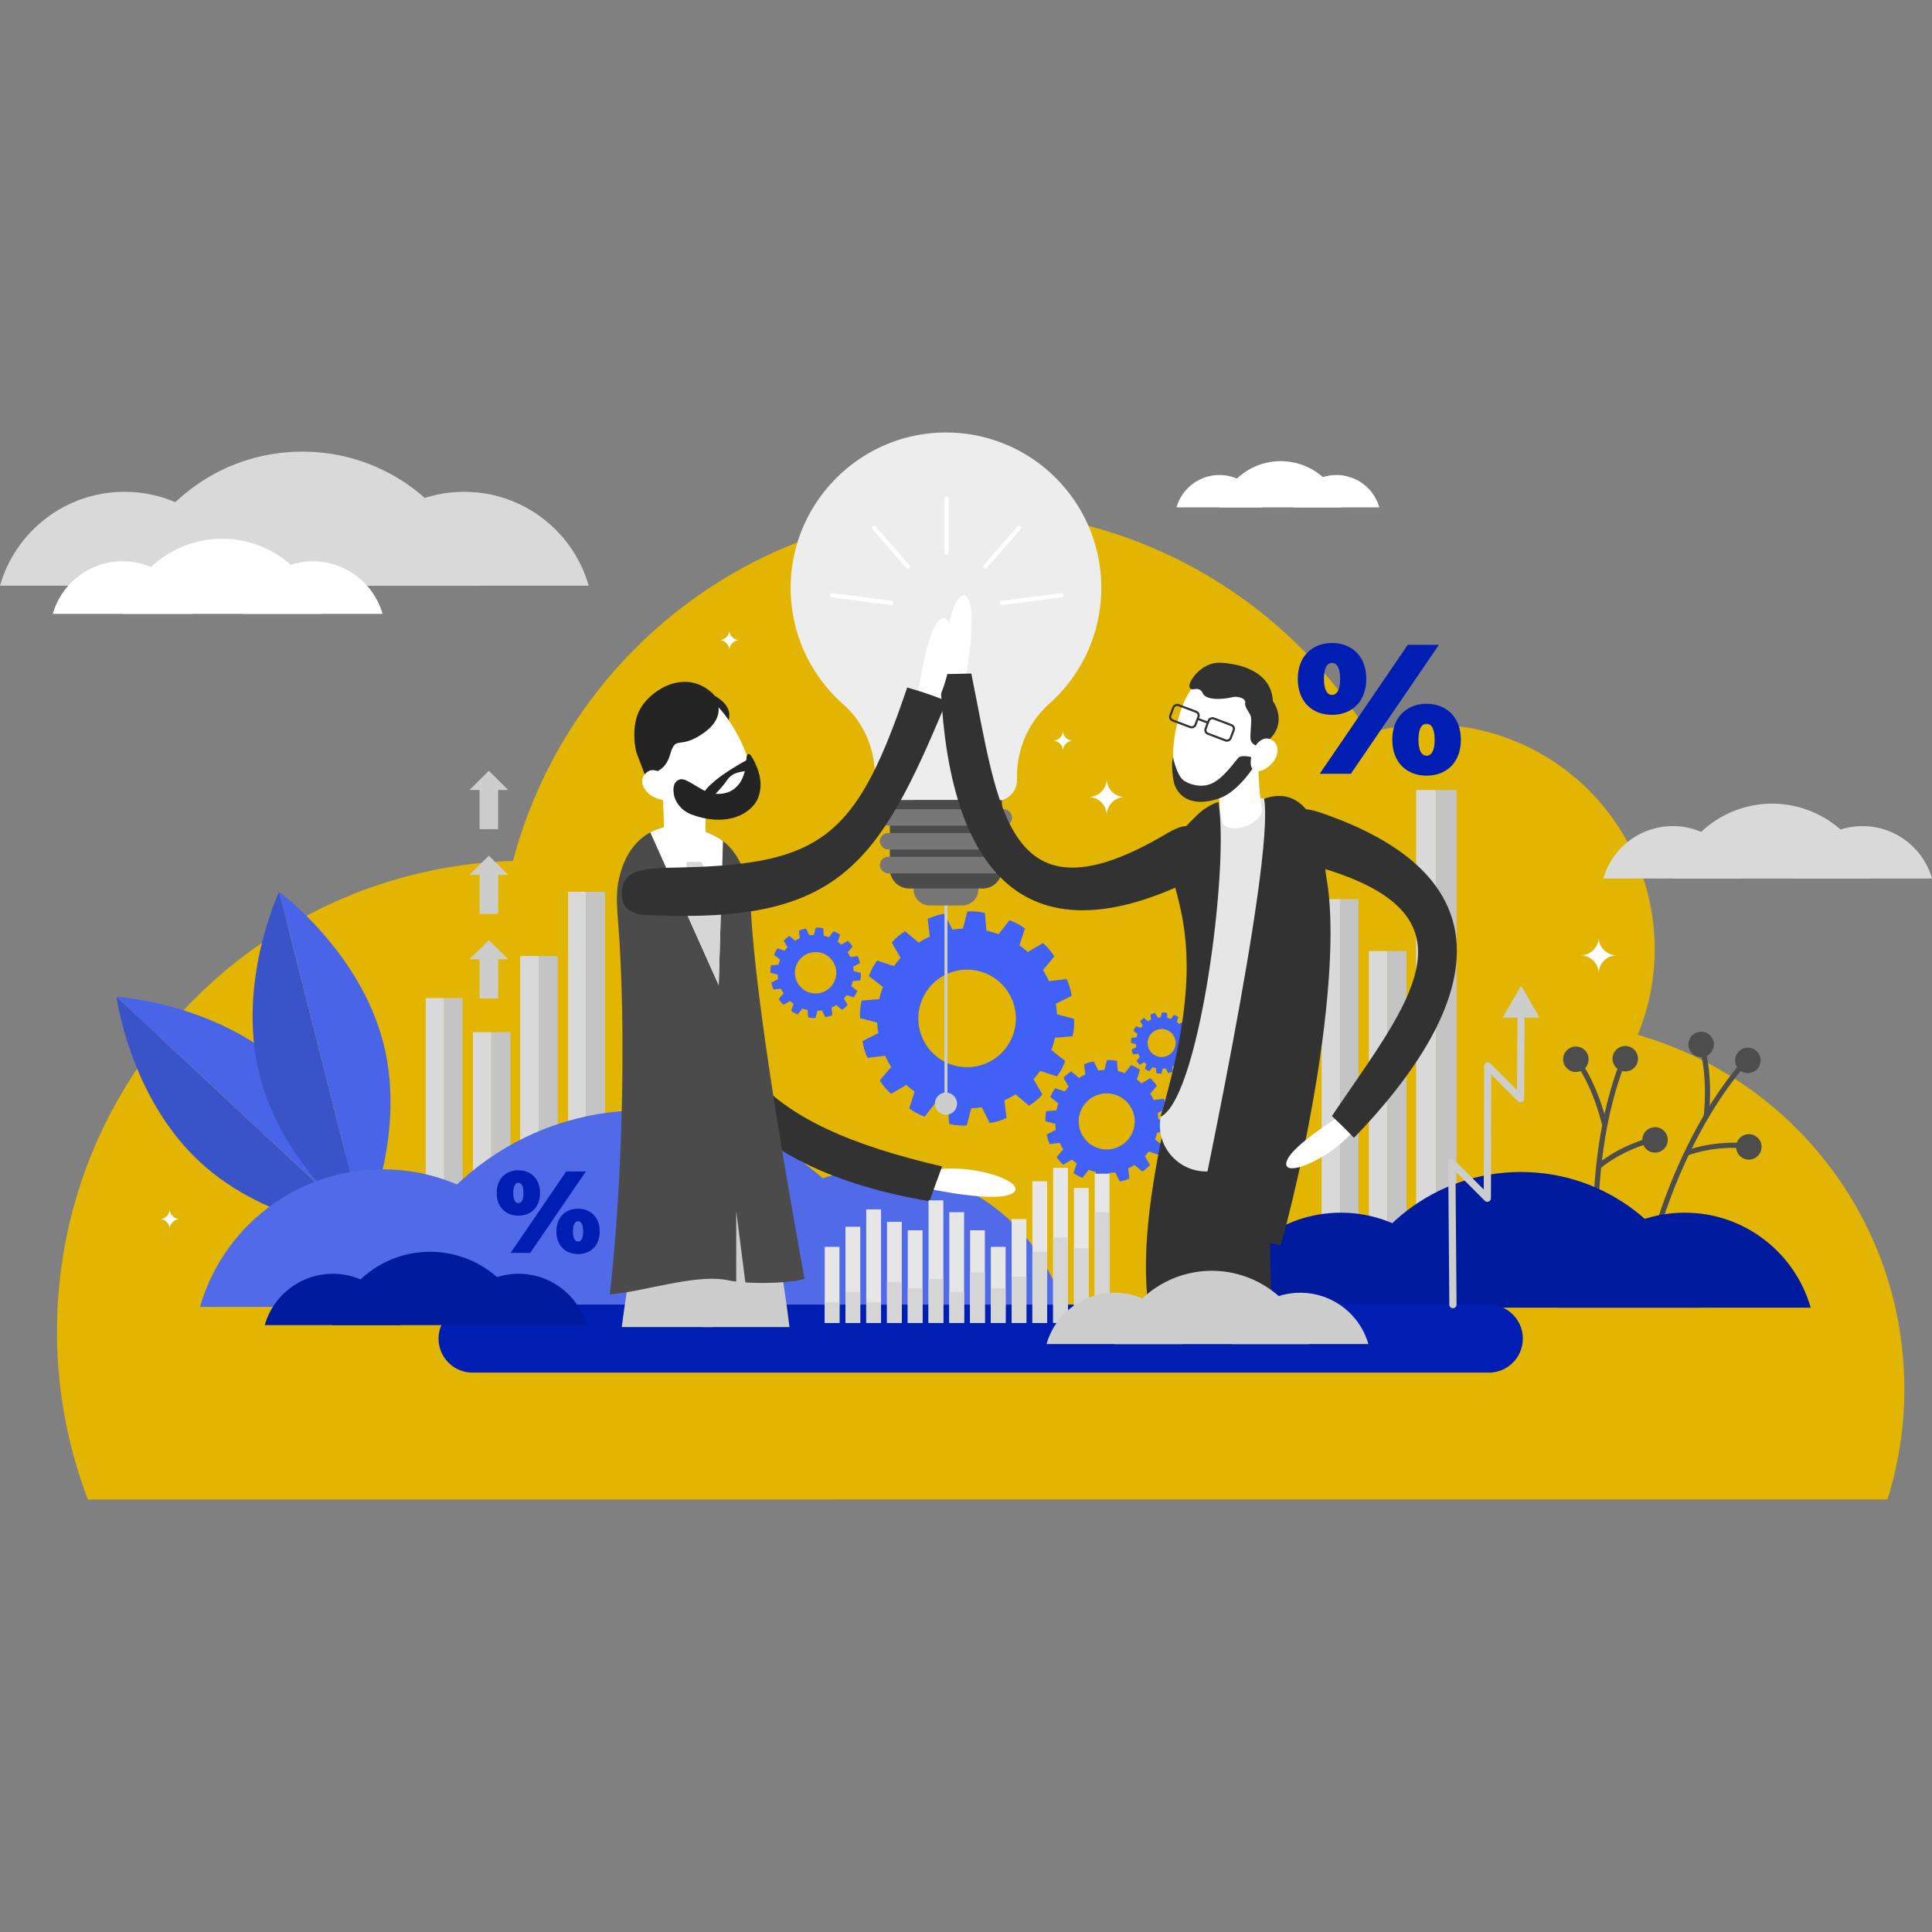 <?xml version="1.0" encoding="UTF-8"?> <svg xmlns="http://www.w3.org/2000/svg" xmlns:xlink="http://www.w3.org/1999/xlink" xmlns:svgjs="http://svgjs.com/svgjs" id="SvgjsSvg1079" width="360" height="360" version="1.1"><rect width="100%" height="100%" fill="#808080" stroke="none"/><defs id="SvgjsDefs1080"></defs><g id="SvgjsG1081"><svg xmlns="http://www.w3.org/2000/svg" data-name="Layer 1" viewBox="0 0 3186.7 1759.93" width="360" height="360"><path fill="#e2b503" d="M3295.59 1884a607.22 607.22 0 0 0 27.88-182.41c0-277.33-185.83-511.24-439.75-584a369.43 369.43 0 0 0 27.93-141.33c0-204.66-165.91-370.57-370.57-370.57a370.82 370.82 0 0 0-101.45 14.06c-137-220.43-381.33-367.22-660-367.22-360.32 0-663.29 245.43-751 578.22-417.6 12.88-752.19 355.41-752.19 776.13a774.63 774.63 0 0 0 51 277.17Z" transform="translate(-182.4 -124.07)" class="color00b2dc svgShape"></path><path fill="#d9d9d9" d="M702.16 932.82h30.43v378.79h-30.43z" class="colorc1f0f1 svgShape"></path><path fill="#c4c4c4" d="M732.59 932.82h30.43v378.79h-30.43z" class="colora3e4e6 svgShape"></path><path fill="#d9d9d9" d="M780.06 989.1h30.43v322.51h-30.43z" class="colorc1f0f1 svgShape"></path><path fill="#c4c4c4" d="M810.5 989.1h31.65v322.51H810.5z" class="colora3e4e6 svgShape"></path><path fill="#d9d9d9" d="M857.97 863.56h30.43v448.05h-30.43z" class="colorc1f0f1 svgShape"></path><path fill="#c4c4c4" d="M888.4 863.56h31.65v448.05H888.4z" class="colora3e4e6 svgShape"></path><path fill="#d9d9d9" d="M937.09 757.5h29.21v554.12h-29.21z" class="colorc1f0f1 svgShape"></path><path fill="#c4c4c4" d="M966.31 757.5h31.65v554.12h-31.65z" class="colora3e4e6 svgShape"></path><path fill="#d9d9d9" d="M2179.94 769.71h30.43v576.15h-30.43z" class="colorc1f0f1 svgShape"></path><path fill="#c4c4c4" d="M2210.38 769.71h30.43v576.15h-30.43z" class="colora3e4e6 svgShape"></path><path fill="#d9d9d9" d="M2257.85 855.31h30.43v490.55h-30.43z" class="colorc1f0f1 svgShape"></path><path fill="#c4c4c4" d="M2288.28 855.31h31.65v490.55h-31.65z" class="colora3e4e6 svgShape"></path><path fill="#d9d9d9" d="M2335.75 589.7h32.76v756.16h-32.76z" class="colorc1f0f1 svgShape"></path><path fill="#c4c4c4" d="M2368.52 589.7h34.08v756.16h-34.08z" class="colora3e4e6 svgShape"></path><path fill="none" stroke="#4d4d4d" stroke-miterlimit="10" stroke-width="8.49" d="M2901.05 1491.65s41-190.84 157-326.49" transform="translate(-182.4 -124.07)" class="colorStroke2b596e svgStroke"></path><circle cx="3065.28" cy="1159.7" r="20.99" fill="#4d4d4d" transform="rotate(-78.22 2897.862 1209.821)" class="color2b596e svgShape"></circle><circle cx="2988.23" cy="1133.32" r="20.99" fill="#4d4d4d" transform="rotate(-78.22 2820.8 1183.446)" class="color2b596e svgShape"></circle><circle cx="3066.91" cy="1302.3" r="20.99" fill="#4d4d4d" transform="rotate(-78.22 2899.496 1352.425)" class="color2b596e svgShape"></circle><path fill="none" stroke="#4d4d4d" stroke-miterlimit="10" stroke-width="8.49" d="M2996.77 1251.95s7.21-57.81-5.41-107.66M2964.56 1312.72s37.13-15.66 92-12.57M2819.21 1524.62s-25-193.59 39-360.18" transform="translate(-182.4 -124.07)" class="colorStroke2b596e svgStroke"></path><circle cx="2863.15" cy="1156.89" r="20.99" fill="#4d4d4d" transform="rotate(-7.73 1854.44 2445.05)" class="color2b596e svgShape"></circle><circle cx="2781.71" cy="1157.76" r="20.99" fill="#4d4d4d" transform="rotate(-7.73 1772.976 2445.865)" class="color2b596e svgShape"></circle><circle cx="2912.31" cy="1290.76" r="20.99" fill="#4d4d4d" transform="rotate(-7.73 1903.61 2578.924)" class="color2b596e svgShape"></circle><path fill="none" stroke="#4d4d4d" stroke-miterlimit="10" stroke-width="8.49" d="M2829.38 1266.72s-12.51-56.89-41.05-99.67M2819.32 1334.76s29.77-27.16 82.56-42.59" transform="translate(-182.4 -124.07)" class="colorStroke2b596e svgStroke"></path><path fill="#4160f5" d="m2087.6 1290.28.07-.19.13-.36q.27-.73.52-1.47l.12-.36c.17-.5.33-1 .49-1.49l.12-.36.13-.4c.1-.31.19-.62.28-.92l.05-.17c0-.06 0-.11.05-.17l.26-.92c0-.14.07-.27.11-.4l.1-.35c.14-.51.27-1 .4-1.52l.09-.36q.19-.76.36-1.52l.08-.37v-.2l9.55-.82 7.15-.61a57 57 0 0 0 1.41-16.57l-6.95-1.82-9.28-2.42a.56.56 0 0 0 0-.1v-.38c0-.52-.06-1-.1-1.56v-.37c0-.52-.08-1-.13-1.57v-.32l-.07-.69c0-.23 0-.47-.08-.7v-.32c-.06-.52-.13-1-.2-1.56v-.37c-.07-.52-.15-1-.23-1.55l-.06-.37v-.11l8.55-4.31 6.43-3.24A57.16 57.16 0 0 0 2102 1223l-7.14.9-9.49 1.2-.08-.18-.16-.34c-.22-.47-.44-.94-.67-1.41l-.17-.34c-.23-.47-.46-.93-.7-1.4l-.17-.33-.19-.36-.46-.85-.08-.15-.09-.16-.2-.36-.26-.47-.21-.37-.18-.32c-.26-.46-.52-.91-.79-1.35l-.19-.32c-.27-.44-.54-.89-.82-1.32l-.2-.32-.11-.17 6.18-7.34 4.62-5.49a57.29 57.29 0 0 0-10.72-12.72l-6.2 3.63-8.28 4.85-.07-.07-.28-.25-1.17-1-.28-.24-1.2-1-.25-.2-.53-.44-.55-.44-.25-.2-1.25-1-.29-.23-1.26-.93-.31-.22-.09-.06 3-9.09 2.25-6.84a57.14 57.14 0 0 0-14.68-7.82l-4.42 5.68-5.87 7.56-.19-.07-.35-.13-1.47-.53-.35-.12-1.5-.5-.35-.11-.4-.13-.92-.28-.17-.05h-.16l-.92-.27-.41-.11-.36-.1-1.52-.39-.37-.09-1.51-.36-.37-.09h-.19l-.82-9.56-.62-7.15a57 57 0 0 0-16.57-1.41l-1.82 7-2.42 9.27h-.48l-1.57.1h-.37l-1.57.14h-.32l-.69.07-.7.08h-.31l-1.58.2h-.36l-1.56.24-.36.06h-.11l-4.31-8.55-3.24-6.43a57.14 57.14 0 0 0-15.91 4.85l.9 7.14 1.19 9.49-.19.09-.34.16-1.41.67-.33.16-1.41.71-.32.17-.37.19-.85.45-.14.08-.16.08-.84.46-.36.21-.32.18-1.36.8-.32.19-1.33.82-.32.2-.17.11-7.33-6.17-5.49-4.62a56.87 56.87 0 0 0-12.72 10.72l3.62 6.19 4.85 8.28-.08.08-.24.27c-.35.39-.7.78-1 1.18l-.24.28c-.34.4-.69.8-1 1.21l-.2.25-.44.54-.44.55-.2.25-1 1.25-.22.29c-.32.42-.63.84-.94 1.27l-.21.3-.07.09-9.09-3-6.84-2.25a57.15 57.15 0 0 0-7.82 14.68l5.68 4.42 7.56 5.87-.07.19-.13.36c-.18.49-.35 1-.52 1.46 0 .12-.08.24-.12.36-.17.49-.33 1-.49 1.48l-.12.36-.13.4c-.09.31-.19.61-.27.92v.16l-.05.17-.27.92-.11.4-.09.35c-.14.51-.27 1-.4 1.53l-.09.35c-.12.5-.25 1-.36 1.53l-.08.36v.2l-9.56.82-7.15.62a57.09 57.09 0 0 0-1.41 16.57l7 1.82 9.27 2.42v.49c0 .52.06 1 .1 1.56v.37q.06.78.13 1.57v.32c0 .11 0 .47.07.7s.06.46.08.69 0 .21 0 .31c.06.53.13 1.05.2 1.58v.35c.07.52.15 1 .24 1.57l.06.36a1 1 0 0 0 0 .11l-8.55 4.31-6.43 3.24a57.16 57.16 0 0 0 4.85 15.91l7.14-.9 9.49-1.19.09.19.16.34c.22.47.44.94.67 1.41l.17.34c.23.47.46.94.71 1.4l.17.33.19.37.45.85.08.15.08.16.21.37.26.47.2.36.17.31c.27.46.53.92.8 1.37l.19.31c.27.45.55.89.83 1.34l.2.31.11.18-6.17 7.33-4.62 5.49a56.88 56.88 0 0 0 10.72 12.71l6.19-3.62 8.28-4.85.08.07.28.25c.39.35.78.7 1.18 1l.28.24 1.21 1 .25.2.54.45.54.43.25.2 1.26 1 .28.22 1.27.94.3.21.09.07-3 9.09-2.25 6.84a57.15 57.15 0 0 0 14.68 7.82l4.42-5.68 5.87-7.56.19.07.36.14 1.46.52.36.12 1.48.49.36.12.41.13.92.28h.16l.17.06.92.26.4.11.34.09 1.53.4.35.09 1.53.36.36.08h.2l.82 9.55.61 7.15a57.37 57.37 0 0 0 16.57 1.41l1.82-6.95 2.42-9.28h.49l1.55-.1h.38l1.56-.13h.32l.69-.07.69-.08h.32l1.57-.2h.36l1.55-.23.37-.06h.11l4.31 8.55 3.24 6.43a57.16 57.16 0 0 0 15.91-4.85l-.9-7.14-1.2-9.49.18-.08.36-.17 1.4-.66.35-.17 1.38-.7.34-.18.38-.2.84-.45.16-.08.15-.09.84-.47.36-.2.32-.18 1.36-.79.32-.19 1.33-.82.32-.2.17-.11 7.33 6.17 5.5 4.63a57.29 57.29 0 0 0 12.72-10.72l-3.63-6.2-4.85-8.28.07-.08.26-.28 1-1.17.25-.29 1-1.2.21-.26.44-.54.43-.54.2-.25c.33-.41.65-.83 1-1.25l.23-.29.93-1.26.22-.31.06-.09 9.09 3 6.84 2.25a57.14 57.14 0 0 0 7.82-14.68l-5.68-4.42Zm-39-8.13a46.19 46.19 0 1 1-.34-44.08 46.2 46.2 0 0 1 .34 44.08ZM1586.59 1037.27v-.14l.1-.27q.2-.54.39-1.08l.09-.26c.12-.37.25-.73.36-1.1l.09-.26.09-.29.2-.68v-.24l.2-.68.08-.3.07-.26c.1-.37.2-.75.29-1.12l.07-.27q.14-.56.26-1.12l.06-.27v-.15l7.05-.61 5.28-.45a42.09 42.09 0 0 0 1-12.24l-5.13-1.34-6.85-1.79a.41.41 0 0 0 0-.08v-.28c0-.39 0-.77-.07-1.15v-.28c0-.39-.06-.77-.1-1.16v-.24l-.05-.51c0-.17 0-.34-.06-.51v-.24c0-.39-.09-.77-.15-1.15v-.27c-.05-.38-.11-.76-.17-1.15V1004.98l6.31-3.18 4.75-2.39a42.21 42.21 0 0 0-3.58-11.75l-5.28.66-7 .88-.06-.14-.12-.25-.49-1-.12-.25-.52-1-.13-.25-.14-.27-.34-.63-.06-.11-.07-.11-.15-.27-.19-.35-.15-.27-.14-.24c-.19-.34-.39-.67-.58-1l-.14-.24-.6-1-.15-.24-.08-.13 4.56-5.42 3.41-4.06a42.31 42.31 0 0 0-7.91-9.39l-4.58 2.68-6.12 3.58-.06-.05-.21-.19-.87-.76-.21-.18-.89-.75-.19-.15-.39-.33-.4-.32-.18-.15-.92-.71-.22-.17-.93-.69-.23-.16h-.06l2.22-6.71 1.67-5a42.2 42.2 0 0 0-10.84-5.78l-3.26 4.2-4.34 5.58h-.14l-.26-.09-1.09-.39-.26-.09-1.11-.37-.26-.08-.29-.09-.68-.2h-.24l-.68-.2-.3-.08-.26-.07-1.12-.29-.27-.07-1.12-.27-.28-.06h-.14l-.6-7.06-.45-5.28a42.08 42.08 0 0 0-12.24-1l-1.34 5.13-1.79 6.85H1524.43l-1.16.07h-.27l-1.16.1h-.23l-.51.05-.51.06h-.23l-1.16.15h-.26l-1.16.18h-.34l-3.18-6.31-2.39-4.75a42.21 42.21 0 0 0-11.75 3.58l.66 5.28.88 7-.14.07-.25.12-1 .49-.25.12-1 .52-.24.12-.27.14-.63.33-.1.06-.12.06-.62.34-.27.15-.23.13-1 .59-.23.14-1 .61-.23.15-.13.08-5.42-4.56-4.06-3.41a42 42 0 0 0-9.39 7.91l2.68 4.57 3.58 6.11-.06.06-.18.2-.77.87-.18.2-.75.89-.15.18-.33.4-.32.4-.14.18-.72.93-.16.21-.69.94-.16.22-.05.06-6.71-2.22-5-1.66a42.2 42.2 0 0 0-5.78 10.84l4.2 3.26 5.58 4.33v.14l-.1.27c-.13.36-.26.72-.38 1.08l-.09.27c-.13.36-.24.73-.36 1.1l-.09.26-.1.3-.2.68v.25l-.2.68-.08.29-.07.26c-.1.37-.2.75-.29 1.13l-.07.26c-.09.37-.18.75-.27 1.13l-.06.27v.15l-7.06.6-5.28.45a42.16 42.16 0 0 0-1 12.24l5.13 1.34 6.85 1.79V1018.65c0 .39 0 .77.07 1.16v.27q0 .58.1 1.16v.23c0 .07 0 .34.05.52s0 .34.06.51v.23c0 .39.09.78.15 1.16v.26c.05.39.11.77.17 1.16v.26a.78.78 0 0 0 0 .08l-6.31 3.18-4.75 2.39a42.22 42.22 0 0 0 3.58 11.75l5.28-.66 7-.88.07.14.12.25c.16.35.32.7.49 1l.12.25.52 1 .13.24.14.28.33.63.06.11.06.11.15.27.19.35.15.27.13.23.59 1 .14.23.61 1 .14.23.08.13-4.56 5.42-3.41 4.06a42 42 0 0 0 7.91 9.39l4.58-2.68 6.12-3.58.06.05.2.18.87.77.2.18.89.75.18.15.4.33.4.32.18.14.93.72.21.16.94.69.22.16.06.05-2.22 6.71-1.66 5a42.21 42.21 0 0 0 10.84 5.78l3.26-4.2 4.34-5.58.14.05.27.1 1.08.38.27.09 1.1.36.27.09.3.09.68.21h.25l.68.19.3.08.25.07 1.13.3.26.06 1.13.27.27.06h.15l.61 7.05.45 5.28a42.37 42.37 0 0 0 12.24 1l1.34-5.13 1.79-6.85h.36l1.15-.07h.28l1.15-.1h.75l.51-.06h.23l1.16-.15h.27l1.15-.17H1538.13l3.18 6.31 2.39 4.75a42.22 42.22 0 0 0 11.75-3.58l-.66-5.28-.88-7 .13-.06.26-.12 1-.49.26-.13 1-.52.25-.13.28-.15.62-.33.12-.06.11-.06.62-.34.27-.15.23-.13 1-.59.23-.14 1-.61.23-.15.13-.08 5.42 4.56 4.06 3.42a42.31 42.31 0 0 0 9.39-7.91l-2.68-4.58-3.58-6.12.05-.06.19-.21.76-.87.18-.21.75-.88.15-.19.33-.4.32-.4.15-.18.71-.92.17-.22.69-.93.16-.23v-.06l6.71 2.22 5 1.66a42.2 42.2 0 0 0 5.78-10.84l-4.2-3.26Zm-28.8-6a34.11 34.11 0 1 1-.25-32.56 34.12 34.12 0 0 1 .25 32.56ZM2138.4 1146v-.09l.07-.18.26-.73.06-.18c.08-.25.17-.5.25-.74l.06-.18.06-.2.14-.46v-.16l.13-.46.06-.2v-.18c.07-.25.14-.51.2-.76v-.18l.18-.76v-.28l4.78-.41 3.58-.31a28.51 28.51 0 0 0 .71-8.29l-3.48-.91-4.64-1.21a.28.28 0 0 0 0-.05v-1.16c0-.26 0-.52-.07-.78v-1.01c0-.26-.06-.52-.1-.78v-.19c0-.26-.08-.52-.12-.78v-.24l4.28-2.15 3.22-1.62a28.59 28.59 0 0 0-2.42-8l-3.57.45-4.75.6v-.09l-.08-.17-.33-.7-.08-.17-.35-.7-.09-.17-.09-.18-.23-.43v-.16l-.1-.18-.13-.24-.1-.18-.09-.16-.4-.68-.1-.16-.41-.66-.1-.16-.05-.09 3.09-3.67 2.31-2.75a28.66 28.66 0 0 0-5.36-6.36l-3.1 1.81-4.14 2.43-.14-.13-.59-.52-.14-.12-.6-.51-.13-.1-.27-.22-.27-.22-.12-.1-.63-.48-.15-.11-.63-.47-.15-.11 1.5-4.55 1.13-3.42a28.58 28.58 0 0 0-7.34-3.91l-2.21 2.84-2.94 3.78h-.09l-.18-.06-.74-.26-.17-.06-.75-.25-.18-.06-.2-.06-.46-.14h-.16l-.46-.13-.2-.05h-.18l-.76-.2h-.18l-.76-.18H2107.92l-.41-4.78-.31-3.58a28.5 28.5 0 0 0-8.29-.71l-.91 3.48-1.21 4.64h-1.2l-.79.07h-1.02l-.79.1h-.18l-.78.12H2091.8l-2.15-4.28-1.62-3.22a28.59 28.59 0 0 0-8 2.42l.45 3.57.6 4.75h-.09l-.17.08-.71.33-.17.08-.7.36-.16.08-.18.1-.42.23H2078.33l-.42.23-.18.1-.16.09-.68.4-.16.1-.67.41-.16.1-.09.05-3.67-3.09-2.75-2.31a28.45 28.45 0 0 0-6.36 5.36l1.81 3.1 2.43 4.14-.12.14-.52.59-.12.14-.51.61-.1.12-.22.27-.22.27-.1.12-.49.63-.11.14-.47.64-.11.15-4.55-1.5-3.42-1.13a28.59 28.59 0 0 0-4.21 7.49l2.84 2.21 3.78 2.94v.09l-.07.18-.26.73-.06.18c-.09.25-.17.49-.24.74l-.06.18-.06.2-.14.46V1119.08l-.13.46-.06.2v.17c-.07.25-.14.51-.2.76v.18l-.18.76v.28l-4.78.41-3.58.31a28.55 28.55 0 0 0-.71 8.29l3.48.91 4.64 1.21v1.22q0 .39.07.79v1.02c0 .26.06.53.1.79v.18c0 .26.08.52.12.78V1138.03l-4.28 2.15-3.22 1.62a28.6 28.6 0 0 0 2.42 8l3.57-.45 4.75-.6v.09l.08.17.33.71.08.17.35.7.09.16.1.19.23.42V1151.51l.1.19.13.24.1.18.09.15.4.68.09.15.41.67.1.15.06.09-3.09 3.67-2.31 2.75a28.46 28.46 0 0 0 5.36 6.36l3.1-1.81 4.14-2.43.14.12.59.52.14.12.61.51.12.1.27.22.27.22.12.1.63.49.14.11.64.47.15.11-1.5 4.55-1.13 3.42a28.58 28.58 0 0 0 7.34 3.91l2.21-2.84 2.94-3.78h.09l.18.07.73.26.18.06.74.24.18.06.2.06.46.14H2086.29l.46.13.2.06h.17l.77.2h.17l.77.18h.28l.41 4.78.31 3.58a28.71 28.71 0 0 0 8.29.71l.91-3.48 1.21-4.64h1.22l.78-.07h1.02l.79-.1h.18l.78-.12h.24l2.15 4.28 1.62 3.22a28.6 28.6 0 0 0 8-2.42l-.45-3.57-.6-4.75h.09l.18-.08.7-.33.18-.09.69-.35.17-.09.19-.1.42-.22h.16l.42-.23.18-.1.16-.09.68-.4.16-.09.67-.41.16-.1.09-.06 3.67 3.09 2.75 2.31a28.66 28.66 0 0 0 6.36-5.36l-1.81-3.1-2.43-4.14.13-.14.52-.59.12-.14.5-.6.1-.13.22-.27.22-.27.1-.12.48-.63.11-.15.47-.63.11-.15 4.55 1.5 3.42 1.13a28.58 28.58 0 0 0 3.91-7.34l-2.84-2.21Zm-19.51-4.07a23.11 23.11 0 1 1-.17-22.05 23.11 23.11 0 0 1 .17 22.06ZM1916.47 1142.53l.12-.32c.08-.21.16-.42.23-.63q.47-1.27.91-2.55l.21-.62c.29-.87.58-1.72.86-2.59l.2-.62c.07-.24.15-.47.22-.69.17-.54.33-1.07.48-1.61l.09-.29c0-.1.06-.19.09-.29l.46-1.6c.06-.24.13-.47.2-.7a.49.49 0 0 1 0-.06c.05-.21.11-.41.17-.61.25-.88.47-1.76.69-2.65l.16-.63q.32-1.32.62-2.65l.14-.64c0-.12.06-.23.08-.35l16.64-1.43 12.46-1.07c1.24-6.31 1.72-7.79 2.29-14.34s.33-8.09.17-14.52l-12.1-3.17-16.16-4.22a1 1 0 0 0 0-.18v-.66c-.05-.91-.1-1.81-.17-2.72v-.65c-.07-.91-.15-1.82-.23-2.73 0-.19 0-.37-.06-.56 0-.4-.08-.8-.12-1.2s-.08-.81-.13-1.21c0-.19 0-.37-.07-.56-.11-.91-.22-1.82-.34-2.71l-.09-.65c-.13-.9-.27-1.8-.41-2.7l-.11-.65v-.19l14.89-7.5 11.2-5.64c-1.19-6.32-1.3-7.87-3.21-14.16s-2.7-7.64-5.23-13.54l-12.44 1.56-16.53 2.08-.15-.32-.28-.6c-.38-.82-.77-1.64-1.16-2.45l-.29-.6c-.4-.81-.81-1.62-1.22-2.43l-.3-.58-.33-.63-.79-1.48-.14-.26c-.05-.09-.1-.18-.16-.27l-.35-.64-.45-.82-.36-.64-.32-.56c-.45-.79-.91-1.58-1.38-2.36-.11-.19-.22-.38-.34-.56-.47-.77-.94-1.54-1.42-2.31a6.65 6.65 0 0 0-.36-.56l-.19-.3 10.76-12.78 8.05-9.57c-3.58-5.34-4.29-6.73-8.52-11.75s-5.49-6-10.14-10.39l-10.79 6.32-14.42 8.44-.13-.13-.5-.44c-.67-.6-1.35-1.21-2-1.8l-.5-.42c-.7-.6-1.39-1.19-2.09-1.77l-.44-.36-.93-.77-1-.76-.44-.34c-.73-.57-1.45-1.13-2.18-1.69l-.51-.39c-.73-.55-1.46-1.09-2.19-1.62l-.69-.52-.15-.11 5.23-15.83 3.93-11.91c-5.31-3.62-6.48-4.65-12.28-7.74s-7.31-3.49-13.28-5.88l-7.69 9.9-10.22 13.16-.32-.12-.61-.22-2.57-.92-.61-.2c-.86-.3-1.73-.59-2.61-.86l-.61-.19h-.06l-.69-.22-1.61-.48-.29-.09-.28-.09-1.61-.46-.71-.19-.62-.17c-.88-.25-1.76-.47-2.64-.69l-.64-.16c-.88-.22-1.76-.43-2.64-.63l-.65-.15-.33-.08L1808 929l-1.07-12.45c-6.3-1.24-7.79-1.72-14.34-2.29s-8.09-.33-14.52-.17l-3.17 12.1-4.22 16.15H1769.84c-.91 0-1.82.1-2.73.17h-.64l-2.74.24-.55.05-1.21.12-1.21.13-.54.07c-.92.1-1.83.22-2.74.35l-.62.08-2.72.41-.62.1h-.19l-7.5-14.89-5.64-11.2c-6.32 1.19-7.88 1.29-14.16 3.21s-7.64 2.7-13.54 5.23L1714 939l2.08 16.53-.33.15-.59.28c-.82.38-1.64.76-2.46 1.17l-.58.28-2.45 1.24-.56.29h-.06l-.64.34-1.48.79-.24.13-.27.14-1.46.81-.63.36-.55.32-2.36 1.39-.55.33c-.78.46-1.55.94-2.32 1.43l-.55.35-.3.18-12.77-10.75-9.57-8.05c-5.34 3.58-6.74 4.29-11.76 8.52s-6 5.49-10.38 10.14l6.31 10.79 8.44 14.42-.13.14-.42.47c-.62.68-1.22 1.36-1.82 2.06l-.42.48c-.6.7-1.2 1.4-1.78 2.11l-.35.43-.77.94-.76 1-.34.43c-.57.73-1.13 1.45-1.69 2.18l-.38.5c-.56.73-1.1 1.47-1.64 2.21l-.37.52-.12.15-15.89-5.2-11.91-3.93c-3.62 5.31-4.65 6.48-7.74 12.28s-3.49 7.31-5.88 13.28l9.9 7.69 13.16 10.22-.12.32c-.08.21-.16.42-.23.63-.31.85-.61 1.69-.91 2.55-.07.21-.15.42-.21.63-.3.85-.58 1.72-.85 2.58-.07.21-.14.41-.2.62l-.23.7c-.16.53-.32 1.06-.48 1.6l-.08.28-.09.3-.46 1.61c-.06.24-.13.47-.19.69a.19.19 0 0 1 0 .07c0 .2-.11.4-.16.61-.24.88-.48 1.77-.69 2.66l-.16.62c-.22.88-.43 1.77-.63 2.66l-.14.63c0 .11-.06.23-.08.35l-16.71 1.45-12.45 1.07c-1.24 6.3-1.72 7.79-2.29 14.34s-.33 8.09-.17 14.52l12.11 3.16 16.15 4.22V1098.26c.05.91.1 1.82.17 2.73v.65q.1 1.36.23 2.74c0 .18 0 .37.05.55 0 .41.08.81.12 1.22s.1.8.14 1.21c0 .18 0 .36.07.54.1.92.22 1.83.35 2.74 0 .21.05.41.08.62.12.91.27 1.82.41 2.73l.1.62a1.84 1.84 0 0 0 0 .19l-14.89 7.5-11.2 5.64c1.19 6.32 1.29 7.88 3.21 14.16s2.7 7.64 5.23 13.54l12.44-1.56 16.53-2.08c.06.11.1.21.15.33l.28.59c.38.82.76 1.64 1.16 2.46.1.19.19.39.29.59.4.81.81 1.63 1.23 2.45l.3.57.34.65.79 1.48.14.26.14.27.36.65.46.82.35.63v.06l.3.54c.46.8.92 1.6 1.39 2.38l.32.54c.47.79 1 1.56 1.44 2.33l.34.54.19.31-10.75 12.77-8.05 9.57c3.58 5.34 4.29 6.74 8.52 11.76s5.49 6 10.14 10.38l10.79-6.31 14.42-8.44.14.12.48.43c.68.61 1.36 1.22 2.05 1.82l.48.42 2.11 1.78.43.35.95.78.95.76.43.34c.73.57 1.46 1.13 2.19 1.69l.49.38c.73.56 1.47 1.1 2.21 1.64l.52.37.15.12L1686 1227l-3.93 11.91c5.31 3.63 6.48 4.66 12.28 7.74s7.31 3.49 13.28 5.88l7.69-9.9 10.22-13.16.33.12.63.24 2.54.9.63.22c.86.29 1.72.58 2.58.85l.63.21.71.22 1.6.49.28.08.3.1 1.6.46.7.2h.06l.6.16c.89.25 1.78.48 2.67.7l.6.15 2.66.63.63.14.36.09 1.43 16.64 1.07 12.46c6.3 1.24 7.79 1.72 14.34 2.28s8.09.34 14.51.18l3.17-12.1 4.22-16.16H1785.24c.9 0 1.8-.1 2.71-.17h.66c.9-.07 1.81-.14 2.72-.23l.56-.06 1.21-.12 1.21-.14.55-.07c.92-.1 1.82-.22 2.73-.34l.64-.08 2.7-.41.65-.11h.19l7.5 14.89 5.64 11.2c6.32-1.19 7.87-1.3 14.16-3.21s7.64-2.7 13.54-5.23l-1.56-12.44-2.08-16.53.31-.14.62-.29 2.43-1.15.61-.3c.8-.4 1.61-.8 2.41-1.22l.6-.31.66-.35 1.46-.78.27-.14.27-.15 1.46-.81.63-.35h.06l.55-.32c.79-.45 1.59-.92 2.37-1.38l.55-.33 2.32-1.44.55-.34.3-.2 12.77 10.75 9.57 8.06c5.34-3.58 6.73-4.29 11.75-8.52s6-5.49 10.39-10.14l-6.32-10.79-8.44-14.42.12-.13.45-.49c.6-.67 1.21-1.35 1.8-2l.44-.5c.59-.69 1.18-1.39 1.76-2.08l.36-.45.77-.94.76-.95.34-.44c.57-.72 1.13-1.45 1.69-2.18l.39-.51c.55-.73 1.09-1.46 1.62-2.19.13-.19.26-.36.39-.53l.11-.15 15.83 5.23 11.91 3.93c3.62-5.31 4.65-6.48 7.74-12.28s3.49-7.31 5.88-13.28l-9.9-7.69Zm-67.92-14.16a80.44 80.44 0 1 1-.59-76.77 80.45 80.45 0 0 1 .59 76.77Z" transform="translate(-182.4 -124.07)" class="color00a7cf svgShape"></path><path fill="#3a53c9" d="M511.16 1326.38C396 1218.93 374.49 1054.72 374.49 1054.72l417.18 389.11s-165.31-10-280.51-117.45Z" transform="translate(-182.4 -124.07)" class="color3ac5c9 svgShape"></path><path fill="#4964e6" d="m791.66 1443.83-417.17-389.11s165.3 10 280.5 117.45 136.67 271.66 136.67 271.66Z" transform="translate(-182.4 -124.07)" class="color49e1e6 svgShape"></path><path fill="#3a53c9" d="M610.58 1184c-38.65-152.72 32.23-302.39 32.23-302.39l140 553S649.23 1336.67 610.58 1184Z" transform="translate(-182.4 -124.07)" class="color3ac5c9 svgShape"></path><path fill="#4964e6" d="m782.77 1434.61-140-553S776.36 979.5 815 1132.22s-32.23 302.39-32.23 302.39Z" transform="translate(-182.4 -124.07)" class="color49e1e6 svgShape"></path><path fill="#516be8" d="M813.36 1339.37c-143 0-263.64 95.93-301 226.95h602.04c-37.4-131.03-158.01-226.95-301.04-226.95ZM1634.64 1339.37c-143 0-263.64 95.93-301 226.95h602.08c-37.44-131.03-158.06-226.95-301.08-226.95Z" transform="translate(-182.4 -124.07)" class="color51cbe8 svgShape"></path><path fill="#516be8" d="M1243.36 1242.14c-204.3 0-376.59 137-430 324.17h860c-53.41-187.15-225.7-324.17-430-324.17Z" transform="translate(-182.4 -124.07)" class="color51cbe8 svgShape"></path><path fill="#001b9e" d="M2394 1410.92c-98.76 0-182.05 66.24-207.88 156.72h415.75c-25.78-90.48-109.07-156.72-207.87-156.72ZM2961.16 1410.92c-98.76 0-182.05 66.24-207.88 156.72H3169c-25.79-90.48-109.08-156.72-207.84-156.72Z" transform="translate(-182.4 -124.07)" class="color007f9e svgShape"></path><path fill="#001b9e" d="M2691 1343.79c-141.07 0-260 94.62-296.93 223.85h593.83C2951 1438.4 2832 1343.79 2691 1343.79Z" transform="translate(-182.4 -124.07)" class="color007f9e svgShape"></path><path fill="#001fb2" d="M2638.1 1674.72H961.9a56.09 56.09 0 0 1 0-112.18h1676.2a56.09 56.09 0 0 1 0 112.18Z" transform="translate(-182.4 -124.07)" class="color008fb2 svgShape"></path><path fill="#d9d9d9" d="M387.77 221.9c-97.57 0-179.86 65.44-205.37 154.83h410.75c-25.51-89.38-107.8-154.83-205.38-154.83ZM948.06 221.9c-97.57 0-179.86 65.44-205.37 154.83h410.74c-25.51-89.38-107.8-154.83-205.37-154.83Z" transform="translate(-182.4 -124.07)" class="colorc1f0f1 svgShape"></path><path fill="#d9d9d9" d="M681.13 155.58c-139.37 0-256.91 93.48-293.35 221.15h586.7C938 249.05 820.5 155.58 681.13 155.58Z" transform="translate(-182.4 -124.07)" class="colorc1f0f1 svgShape"></path><path fill="#ffffff" d="M384.52 336.47a119.66 119.66 0 0 0-115 86.72h230.03a119.66 119.66 0 0 0-115.03-86.72ZM698.33 336.47a119.66 119.66 0 0 0-115 86.72h230.03a119.66 119.66 0 0 0-115.03-86.72Z" transform="translate(-182.4 -124.07)" class="colorfff svgShape"></path><path fill="#ffffff" d="M548.82 299.32a170.92 170.92 0 0 0-164.3 123.87h328.61a170.92 170.92 0 0 0-164.31-123.87Z" transform="translate(-182.4 -124.07)" class="colorfff svgShape"></path><path fill="#d9d9d9" d="M2941.66 773.3A119.27 119.27 0 0 0 2827 859.74h229.31a119.27 119.27 0 0 0-114.65-86.44ZM3254.45 773.3a119.27 119.27 0 0 0-114.65 86.43h229.31a119.27 119.27 0 0 0-114.66-86.43Z" transform="translate(-182.4 -124.07)" class="colorc1f0f1 svgShape"></path><path fill="#d9d9d9" d="M3105.43 736.27a170.36 170.36 0 0 0-163.77 123.46h327.54a170.36 170.36 0 0 0-163.77-123.46Z" transform="translate(-182.4 -124.07)" class="colorc1f0f1 svgShape"></path><path fill="#ffffff" d="M2193.73 194.2a73.59 73.59 0 0 0-70.73 53.33h141.48a73.59 73.59 0 0 0-70.75-53.33ZM2386.72 194.2a73.59 73.59 0 0 0-70.72 53.33h141.48a73.59 73.59 0 0 0-70.76-53.33Z" transform="translate(-182.4 -124.07)" class="colorfff svgShape"></path><path fill="#ffffff" d="M2294.78 171.35a105.12 105.12 0 0 0-101 76.18h202.09a105.12 105.12 0 0 0-101.09-76.18ZM1977.9 725.38a29.93 29.93 0 0 0 29.93-29.93 29.93 29.93 0 0 0 29.93 29.93 29.93 29.93 0 0 0-29.93 29.93 29.93 29.93 0 0 0-29.93-29.93ZM2789.39 986.49a29.93 29.93 0 0 0 29.93-29.93 29.93 29.93 0 0 0 29.93 29.93 29.93 29.93 0 0 0-29.93 29.93 29.93 29.93 0 0 0-29.93-29.93ZM1919 632.51a16.7 16.7 0 0 0 16.7-16.7 16.7 16.7 0 0 0 16.7 16.7 16.7 16.7 0 0 0-16.7 16.7 16.7 16.7 0 0 0-16.7-16.7ZM445.64 1421.45a16.7 16.7 0 0 0 16.7-16.7 16.7 16.7 0 0 0 16.7 16.7 16.7 16.7 0 0 0-16.7 16.7 16.7 16.7 0 0 0-16.7-16.7ZM1368.68 466.54a16.7 16.7 0 0 0 16.7-16.7 16.7 16.7 0 0 0 16.7 16.7 16.7 16.7 0 0 0-16.7 16.7 16.7 16.7 0 0 0-16.7-16.7Z" transform="translate(-182.4 -124.07)" class="colorfff svgShape"></path><path fill="none" stroke="#cdcdcd" stroke-linecap="round" stroke-linejoin="round" stroke-width="5" d="M1560.31 688.18v404.64" class="colorStrokeff9f9c svgStroke"></path><circle cx="1560.31" cy="1107.01" r="18.3" fill="#cdcdcd" class="colorff9f9c svgShape"></circle><path fill="#ededed" d="M1998.9 380.25c0-145.51-121.31-262.68-268.31-255.9-132.23 6.1-239.12 114.16-243.89 246.45a255.46 255.46 0 0 0 86.47 201.43c33.79 29.85 52.36 73.34 52.36 118.43v6.8a34.39 34.39 0 0 0 34.38 34.38h165.59a34.39 34.39 0 0 0 34.38-34.38v-6.83a160.26 160.26 0 0 1 53.54-119.45 255.38 255.38 0 0 0 85.48-190.93Z" transform="translate(-182.4 -124.07)" class="colorffdddb svgShape"></path><path fill="#777777" d="M1769.57 904.16h-53.7a26.6 26.6 0 0 1-26.6-26.6v-145.5a1.84 1.84 0 0 1 1.84-1.84h103.21a1.84 1.84 0 0 1 1.84 1.84v145.5a26.6 26.6 0 0 1-26.59 26.6Z" transform="translate(-182.4 -124.07)" class="color8385a3 svgShape"></path><path fill="#4b4b4b" d="M1803.2 876.21h-121a32.06 32.06 0 0 1-32.06-32.06V732.44a2.22 2.22 0 0 1 2.22-2.22H1833a2.22 2.22 0 0 1 2.22 2.22v111.7a32.06 32.06 0 0 1-32.02 32.07Z" transform="translate(-182.4 -124.07)" class="color3e4159 svgShape"></path><rect width="218.18" height="27.21" x="1451.22" y="699.93" fill="#777777" rx="13.61" ry="13.61" class="color8385a3 svgShape"></rect><rect width="218.18" height="27.21" x="1451.22" y="660.65" fill="#777777" rx="13.61" ry="13.61" class="color8385a3 svgShape"></rect><rect width="218.18" height="27.21" x="1451.22" y="621.37" fill="#777777" rx="13.61" ry="13.61" class="color8385a3 svgShape"></rect><path fill="#ffffff" d="M1775.54 527.17s20.22-110.43 1.67-131.77-49.69 81.59-25.87 145.14Z" transform="translate(-182.4 -124.07)" class="colorfff svgShape"></path><path fill="#323232" d="M1784.48 521.6c-17.57.59-35.06 1-51.09.72 7.49 289.42 113.94 487.95 416.32 339.13 46.25-22.76 33.3-29.92 20.91-57.74 1.82-8 2.18-5.12 0 0-12.38-27.82-22.81-42.52-63.43-18.37-265.59 157.88-277.49-43.08-322.71-263.74ZM2099.73 1280.16c-22.77 112.21-38.85 228.79-16.49 319.37h199.93c-7.43-78.79-7.26-171.41-.27-279.57-61.51-5.9-121.46-36.96-183.17-39.8Z" transform="translate(-182.4 -124.07)" class="color292b3b svgShape"></path><path fill="#e6e6e6" d="M2312.51 1348.26c-29.75-7.85-61-11.15-132.92-5.68l-1.46.11c-53.06 4.13-94.24-45.56-79.65-96.74 59.18-207.74 60.87-316.8 43.47-380.19-10.13-37 .08-76.5 27.5-103.21l10.69-10.46c49.71-48.52 133.35-28.06 154.54 38.15a563.83 563.83 0 0 1 18.56 76.66c23.7 137.98 12.07 288.5-40.73 481.36Z" transform="translate(-182.4 -124.07)" class="colorffcecc svgShape"></path><path fill="#323232" d="M2370.66 860.74c-5-29.06-2.74-45.39-9.85-67.52-16.78-52.42-46.14-81.54-93.38-65.07 18.52 104.14-118 728.41-116.53 728.29 72-5.47 114.32.52 144.07 8.37 52.8-192.81 99.4-466.09 75.69-604.07Z" transform="translate(-182.4 -124.07)" class="color292b3b svgShape"></path><path fill="#ffffff" d="M2266.45 630.88c-17.31 63-75.25 102.09-113.78 91.52s-43-66.77-25.74-129.82 57.34-86.55 95.87-76 60.96 51.26 43.65 114.3Z" transform="translate(-182.4 -124.07)" class="colorfff svgShape"></path><path fill="#ffffff" d="m2256.24 634.26-68.64 1.46c.19 9.4 3.62 98.72 11 131.65 3.71 10 21.19 12.67 39 6 16-6 26.82-17.45 26.15-27h.08c-4.36-19.71-6.88-79.27-7.59-112.11ZM2404.78 1244s-96.78 57-100.78 85 94.21-15.81 126.68-75.41Z" transform="translate(-182.4 -124.07)" class="colorfff svgShape"></path><path fill="#323232" d="M2379.33 1251.54c12.74 12.11 25.32 24.26 36.33 35.92 201.11-208.26 268-423.36-50.09-534.63-48.66-17-44.68-2.76-55.83 25.57-7 4.29-5.18 2 0 0-11.15 28.33-14.33 46.07 31.38 58.11 298.79 78.69 163.88 228.08 38.21 415.03ZM2192 733.41a93.08 93.08 0 0 0-34.64 21.38l-10.69 10.46c-27.43 26.72-37.63 66.24-27.5 103.21 20.35 74.12 42 164.63-22.75 384.44 64.58-29.76 114.14-415.35 95.58-519.49ZM2254.42 669.34s-27.15 45.8-59.57 57.62c-34.9 12.72-64.35 6.23-75-21.73-2.59-6.82-6.32-34.7-2.59-45.23 0 0 5.53 26.47 15.65 36.36 5.81 5.68 28.29 15.8 48.53 6.46s38.56-37.63 44.32-42.82 34.74-.33 28.66 9.34ZM2259.61 642.87s-12.63-3.5-14.29-11.68 2.45-32.31 0-39.32-10.23-14.79-9.06-22.19-12.85-11.29-21.41-9-42 7.4-48.66-6.62-19.47-.78-21.8-10.12 20-41.27 50.47-40.1 84.62 13.24 87 63.07c-.06.09 32.64 43.26-22.25 75.96Z" transform="translate(-182.4 -124.07)" class="color292b3b svgShape"></path><path fill="#ffffff" d="M2288.37 656c-4 14.67-23.75 29.44-34.38 26.52s-10-15.54-6-30.22 16.41-26 27-23.12 17.41 12.14 13.38 26.82Z" transform="translate(-182.4 -124.07)" class="colorfff svgShape"></path><rect width="26.99" height="44.12" x="2180.78" y="591.87" fill="none" stroke="#323232" stroke-miterlimit="10" stroke-width="3.51" rx="6.39" ry="6.39" transform="rotate(-69.29 2013.163 683.925)" class="colorStroke292b3b svgStroke"></rect><rect width="26.99" height="44.12" x="2122.63" y="569.88" fill="none" stroke="#323232" stroke-miterlimit="10" stroke-width="3.51" rx="6.39" ry="6.39" transform="rotate(-69.29 1955.028 661.938)" class="colorStroke292b3b svgStroke"></rect><path fill="none" stroke="#323232" stroke-miterlimit="10" stroke-width="3.51" d="m1992.51 478.7-16.88-6.38" class="colorStroke292b3b svgStroke"></path><path fill="#ffffff" d="M1714.94 1371.6s116.2 25 139.38 6.06-84.71-55.24-152.73-32.1Z" transform="translate(-182.4 -124.07)" class="colorfff svgShape"></path><path fill="#323232" d="M1307.69 793.22c27.53 14.89 55.13 28.38 82.65 42.86-.12.44-.32 1-.44 1.45-88.69 314.87 50.67 428.45 346.52 497.13-7 19.1-14.29 38.26-20.9 57.38-317.94-54.35-452.35-218-420.73-539.44 2.49-25.14 2.8-37.25 12.9-59.38Z" transform="translate(-182.4 -124.07)" class="color292b3b svgShape"></path><path fill="#242424" d="M1342.29 549.83s51.6 15.81 41.88 48.47-59.51-18.85-59.51-18.85-5.66-40.76 17.63-29.62Z" transform="translate(-182.4 -124.07)" class="color1a1c2e svgShape"></path><path fill="#cdcdcd" d="M1283 1390c20.54 68.42 39.31 138.41 56.92 209.56h144.74c-11.1-87.09-25.68-174.78-47-264.57-51.74 17.46-103.4 35.67-154.66 55.01Z" transform="translate(-182.4 -124.07)" class="colorff9f9c svgShape"></path><path fill="#cdcdcd" d="M1207.9 1599.53h150.62c18.32-71.16 37.85-141.14 59.23-209.56-53.31-19.31-107.07-37.51-160.93-55-22.2 89.77-37.38 177.46-48.92 264.56Z" transform="translate(-182.4 -124.07)" class="colorff9f9c svgShape"></path><path fill="#4b4b4b" d="M1188.17 1545.55c53.64-3.25 140.66-34.25 195-23.22 4.18.93 8.71 1.62 13.58 2.21v-116.19l15.09 117.58c35.41 2.44 80.87-.32 97.59-5.89-29.49-162.42-80.29-453-88.53-609.28-3.25-62.58-23.8-95.78-46-112.85a87.27 87.27 0 0 0-16.25-9.75c-37.5-19.15-74.65-20.43-103.56-4.53-23.68 12.77-41.91 36.92-50.62 72-6.5 26-4.76 46.67-2.09 81.38 12.33 165.07 7.85 416.63-14.21 608.54Z" transform="translate(-182.4 -124.07)" class="color3e4159 svgShape"></path><path fill="#ffffff" d="m1374.9 798-3.17 105.38-3.89 132.31-55-123-57.76-129c29-15.87 66.06-14.64 103.54 4.51a84.05 84.05 0 0 1 16.28 9.8ZM1263.09 681.63c36.21 55.67 104.35 75.58 138.37 53.45s21-77.92-15.17-133.59-82.22-66.06-116.24-43.93-43.17 68.44-6.96 124.07Z" transform="translate(-182.4 -124.07)" class="colorfff svgShape"></path><path fill="#ffffff" d="m1271.15 672.41 69.42-6.78c.94 9.5 8.21 100 4.68 134.13-2.55 10.51-19.86 15.33-38.66 10.77-16.9-4.1-29.15-14.38-29.62-24h-.08c2.11-20.53-2.5-80.91-5.74-114.12Z" transform="translate(-182.4 -124.07)" class="colorfff svgShape"></path><path fill="#242424" d="M1297 700.69c10.23-11.07 19.86-1.1 44.49 12.73s68.66 10.26 71.72-47.38c1.3-24.39 10.86-6.1 17.14 8.95 4.61 11 7.31 23 6.35 34.88-1.48 18.45-9.85 31.15-25 41-22.67 14.74-56.32 15.79-89.29 3-17.52-6.79-30.21-23.41-29.16-42.17.28-4.61 1.42-8.49 3.75-11.01Z" transform="translate(-182.4 -124.07)" class="color1a1c2e svgShape"></path><path fill="#242424" d="M1415.09 663.89s-.85.44-2.36 1.26c-12.13 6.57-67.13 37.44-72.71 60.19-6.27 25.59 29.58-9.89 40.42-26.29s24-14.19 35.75-17.64 17.18-18.18-1.1-17.52ZM1231.94 651.43s-11.43-43.32 8.09-74.34 74.73-63.78 118.45-22c0 0 28.34 32.53-13.79 63.39s-47.29 2.52-57.07 37.12-38.91 29-40.21 36.43Z" transform="translate(-182.4 -124.07)" class="color1a1c2e svgShape"></path><path fill="#d6d6d6" d="m1189.33 779.28-3.9 132.32-54.99-123 2.15-80.29h24.27l32.47 70.97z" class="colorffb0ad svgShape"></path><path fill="#ffffff" d="M1246.51 713.23c8.43 13 32.08 21.16 41.46 15.06s4.9-18.14-3.53-31.09-23.92-20.13-33.31-14-13.05 17.07-4.62 30.03ZM1695.34 568.65s12.73-118.54 38.52-136.47 26.7 95.26-17.46 155.63Z" transform="translate(-182.4 -124.07)" class="colorfff svgShape"></path><path fill="#323232" d="M1678.75 544.65c29.31 8.73 41.73 12.65 64.91 22.52-112.49 271.76-178.35 366.27-485.66 353.08-10.41-.45-53.65 2.5-49.88-40.06 3.84-43.34 50.09-36.42 126.85-39.6 209.43-8.67 264.31-61.23 343.78-295.94Z" transform="translate(-182.4 -124.07)" class="color292b3b svgShape"></path><path fill="none" stroke="#ffffff" stroke-linecap="round" stroke-linejoin="round" stroke-width="7" d="M1561.25 198.05v-88.98M1625.04 221.2l55.64-63.74M1652.86 281.03l97.42-12.55M1497.47 221.2l-55.64-63.74M1469.65 281.03l-97.42-12.55" class="colorStrokefff svgStroke"></path><path fill="#001fb2" d="M2323 530.5c0-37.69 24.32-59.27 56.53-59.27S2436 492.82 2436 530.5c0 38-24.32 59.27-56.53 59.27S2323 568.5 2323 530.5Zm181.46-56.23h51.36L2410.51 687h-51.37Zm-111.58 56.23c0-20.36-6.69-26.44-13.37-26.44s-13.37 6.08-13.37 26.44 6.69 26.45 13.37 26.45 13.37-6.08 13.37-26.45Zm86 100.3c0-37.69 24.32-59.27 56.53-59.27s56.59 21.59 56.59 59.28c0 38-24.32 59.27-56.54 59.27s-56.56-21.28-56.56-59.27Zm69.9 0c0-20.36-6.68-26.44-13.37-26.44s-13.37 6.08-13.37 26.44 6.69 26.45 13.37 26.45 13.39-6.08 13.39-26.44ZM1001.7 1378.43c0-23.8 15.35-37.43 35.7-37.43s35.7 13.63 35.7 37.43c0 24-15.35 37.43-35.7 37.43s-35.7-13.44-35.7-37.43Zm114.58-35.51h32.44L1057 1477.28h-32.44Zm-70.44 35.51c0-12.86-4.22-16.7-8.44-16.7s-8.44 3.84-8.44 16.7 4.22 16.7 8.44 16.7 8.44-3.84 8.44-16.7Zm54.32 63.34c0-23.8 15.35-37.43 35.7-37.43s35.7 13.63 35.7 37.43c0 24-15.35 37.43-35.7 37.43s-35.7-13.44-35.7-37.43Zm44.14 0c0-12.86-4.22-16.7-8.44-16.7s-8.44 3.84-8.44 16.7 4.22 16.7 8.44 16.7 8.44-3.84 8.44-16.7Z" transform="translate(-182.4 -124.07)" class="color008fb2 svgShape"></path><path fill="#cdcdcd" d="m2508.94 912.38 30.52 52.86h-61.04l30.52-52.86z" class="colorff9f9c svgShape"></path><path fill="none" stroke="#cdcdcd" stroke-linecap="round" stroke-linejoin="round" stroke-width="11.9" d="m2396.52 1438.49-1.84-234.1 58.58 58.57.61-218.17 54.09 54.08 1.05-154.89" class="colorStrokeff9f9c svgStroke"></path><path fill="#cdcdcd" d="M791.06 723.12h30.6v71.1h-30.6z" class="colorff9f9c svgShape"></path><path fill="#cdcdcd" d="m806.36 697.99 31.99 31.66h-63.99l32-31.66zM791.06 583.17h30.6v71.1h-30.6z" class="colorff9f9c svgShape"></path><path fill="#cdcdcd" d="m806.36 558.04 31.99 31.66h-63.99l32-31.66zM791.06 862.42h30.6v71.1h-30.6z" class="colorff9f9c svgShape"></path><path fill="#cdcdcd" d="m806.36 837.3 31.99 31.66h-63.99l32-31.66z" class="colorff9f9c svgShape"></path><path fill="#001b9e" d="M731.41 1511.67a116.79 116.79 0 0 0-112.27 84.64h224.55a116.79 116.79 0 0 0-112.28-84.64ZM1037.71 1511.67a116.79 116.79 0 0 0-112.27 84.64H1150a116.79 116.79 0 0 0-112.29-84.64Z" transform="translate(-182.4 -124.07)" class="color007f9e svgShape"></path><path fill="#001b9e" d="M891.78 1475.41a166.83 166.83 0 0 0-160.37 120.9h320.74a166.83 166.83 0 0 0-160.37-120.9Z" transform="translate(-182.4 -124.07)" class="color007f9e svgShape"></path><path fill="#e6e6e6" d="M1360.3 1343.21h24.36v125.46h-24.36zM1394.56 1310.08h24.36v158.58h-24.36zM1428.81 1281.4h24.36v187.26h-24.36zM1463.07 1301.94h24.36v166.72h-24.36zM1497.32 1315.89h24.36v152.78h-24.36zM1531.58 1266.51h24.36v202.15h-24.36zM1565.83 1286.04h24.36v182.63h-24.36zM1600.09 1315.89h24.36v152.78h-24.36zM1634.34 1343.21h24.36v125.46h-24.36zM1668.6 1297.39h24.36v171.28h-24.36zM1702.85 1234.97h24.36v233.7h-24.36zM1737.11 1212.85h24.36v255.81h-24.36zM1771.37 1246.12h24.36v222.54h-24.36zM1805.62 1222.53h24.36v246.13h-24.36z" class="colorffcecc svgShape"></path><path fill="#d5d5d5" d="M1360.3 1434.75h24.36v33.91h-24.36zM1394.56 1417.66h24.36v51h-24.36zM1428.81 1434.75h24.36v33.91h-24.36zM1463.07 1401.03h24.36v67.63h-24.36zM1497.32 1411.69h24.36v56.97h-24.36zM1531.58 1396.24h24.36v72.42h-24.36zM1565.83 1417.66h24.36v51h-24.36zM1600.09 1385.3h24.36v83.36h-24.36zM1634.34 1411.69h24.36v56.97h-24.36zM1668.6 1392.27h24.36v76.39h-24.36zM1702.85 1351.81h24.36v116.85h-24.36zM1737.11 1328.04h24.36v140.63h-24.36zM1771.37 1345.6h24.36v123.07h-24.36zM1805.62 1286.04h24.36v182.63h-24.36z" class="colorffaeab svgShape"></path><path fill="#cdcdcd" d="M2020.87 1543a116.79 116.79 0 0 0-112.27 84.64h224.55a116.79 116.79 0 0 0-112.28-84.64ZM2327.17 1543a116.79 116.79 0 0 0-112.27 84.64h224.55a116.79 116.79 0 0 0-112.28-84.64Z" transform="translate(-182.4 -124.07)" class="colorff9f9c svgShape"></path><path fill="#cdcdcd" d="M2181.24 1506.78a166.83 166.83 0 0 0-160.37 120.9h320.74a166.83 166.83 0 0 0-160.37-120.9Z" transform="translate(-182.4 -124.07)" class="colorff9f9c svgShape"></path></svg></g></svg> 